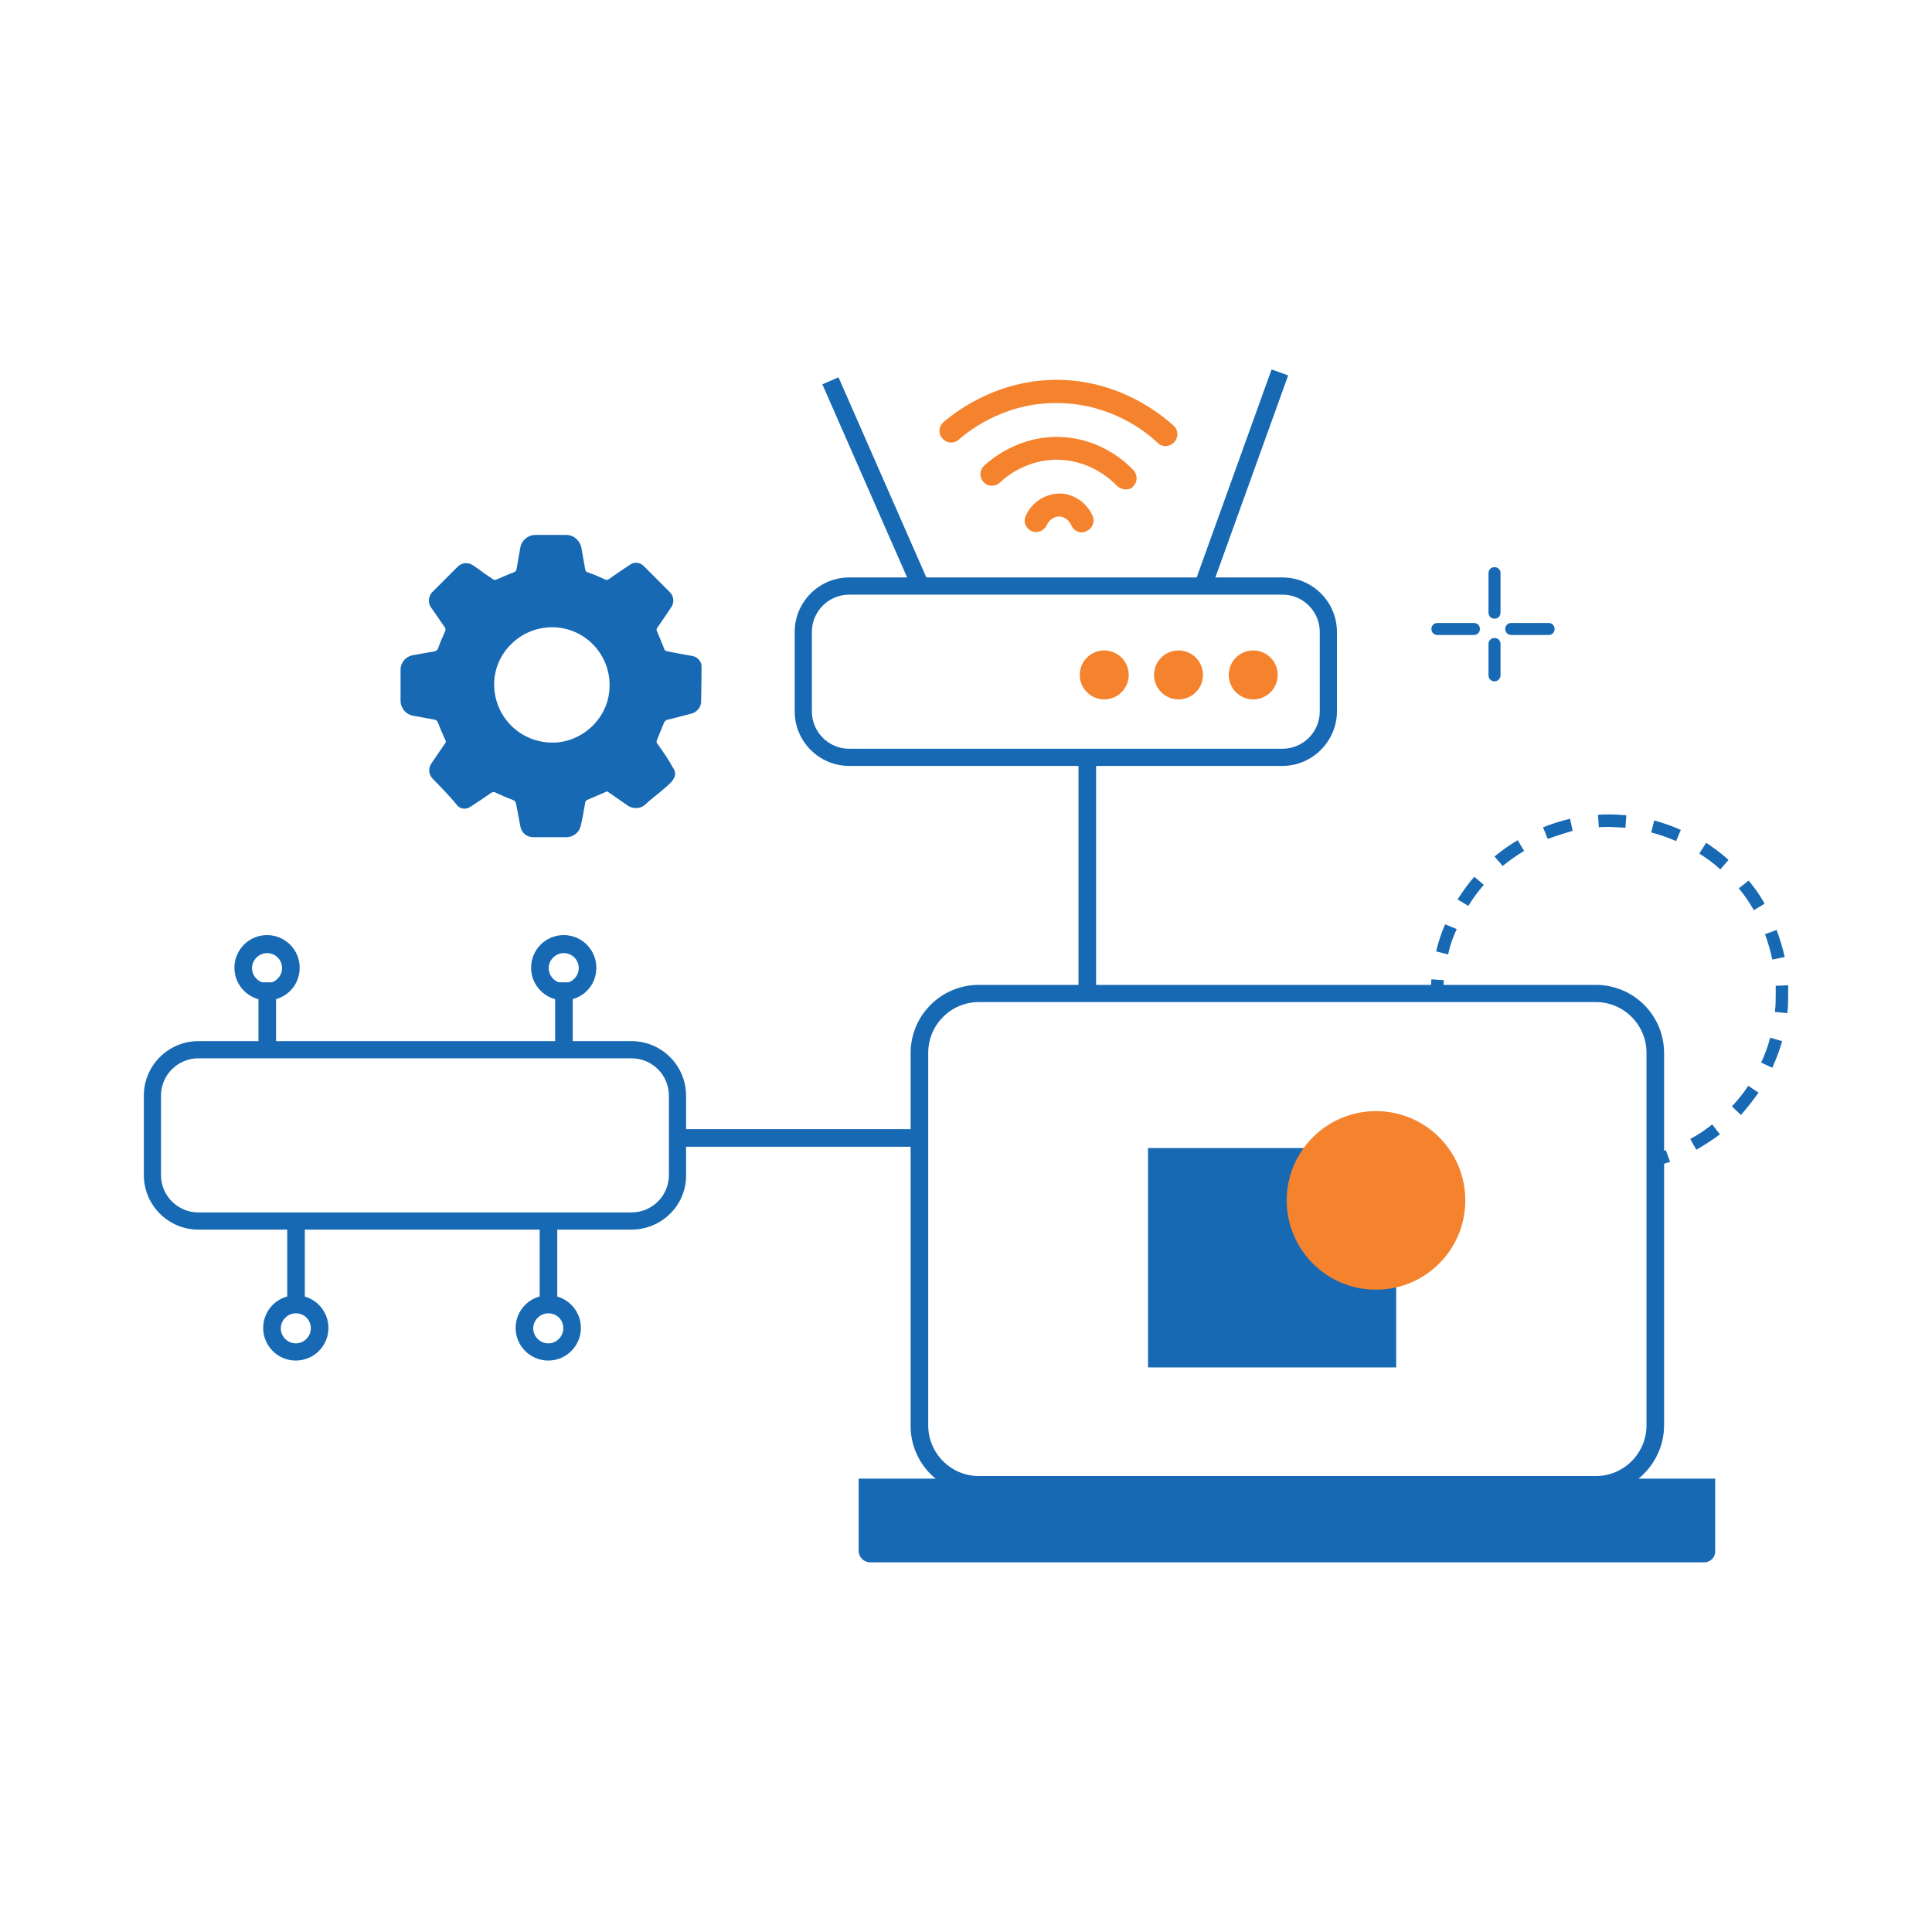 <?xml version="1.0" encoding="utf-8"?>
<!-- Generator: Adobe Illustrator 28.2.0, SVG Export Plug-In . SVG Version: 6.00 Build 0)  -->
<svg version="1.1" id="Layer_4" xmlns="http://www.w3.org/2000/svg" xmlns:xlink="http://www.w3.org/1999/xlink" x="0px" y="0px"
	 viewBox="0 0 450 450" style="enable-background:new 0 0 450 450;" xml:space="preserve">
<style type="text/css">
	.st0{fill:#1769B4;}
	.st1{fill:#F5822D;}
</style>
<g>
	<g>
		<path class="st0" d="M336.2,231.4h-2.9c0-1.1,0-2.2,0.1-3.3l2.9,0.2C336.2,229.4,336.2,230.4,336.2,231.4z"/>
		<path class="st0" d="M395.1,267.8l-1.4-2.5c1.8-1,3.5-2.1,5.1-3.4l1.8,2.3C398.9,265.5,397,266.7,395.1,267.8z M405.5,259.7
			l-2.1-2c1.4-1.5,2.7-3.1,3.8-4.8l2.4,1.6C408.3,256.3,407,258,405.5,259.7z M412.8,248.7l-2.6-1.2c0.9-1.9,1.6-3.8,2.1-5.8
			l2.8,0.8C414.5,244.6,413.7,246.7,412.8,248.7z M416.3,236l-2.9-0.3c0.2-1.4,0.2-2.9,0.2-4.3c0-0.6,0-1.2,0-1.8l2.9-0.1
			c0,0.7,0,1.3,0,2C416.5,232.9,416.5,234.5,416.3,236z M412.8,223.5c-0.4-2-1-4-1.7-5.9l2.7-1c0.8,2.1,1.4,4.2,1.9,6.3L412.8,223.5
			z M337.3,222.3l-2.8-0.7c0.5-2.1,1.2-4.3,2.1-6.3l2.7,1.1C338.4,218.3,337.7,220.3,337.3,222.3z M408.5,212
			c-1-1.8-2.2-3.5-3.5-5.1l2.3-1.8c1.4,1.7,2.7,3.5,3.7,5.4L408.5,212z M342,211l-2.5-1.5c1.2-1.9,2.5-3.7,3.9-5.3l2.2,1.9
			C344.3,207.6,343.1,209.2,342,211z M400.7,202.5c-1.5-1.4-3.2-2.6-4.9-3.7l1.6-2.5c1.8,1.2,3.6,2.5,5.2,4L400.7,202.5z M350,201.7
			l-1.9-2.2c1.7-1.4,3.5-2.7,5.4-3.8l1.5,2.5C353.3,199.2,351.6,200.4,350,201.7z M390.4,195.9c-1.9-0.8-3.8-1.5-5.8-2l0.7-2.8
			c2.1,0.6,4.2,1.3,6.2,2.2L390.4,195.9z M360.5,195.4l-1.1-2.7c2-0.8,4.2-1.5,6.3-2l0.6,2.8C364.4,194.1,362.4,194.7,360.5,195.4z
			 M378.6,192.8c-1.2-0.1-2.5-0.1-3.8-0.2c-0.8,0-1.6,0-2.4,0.1l-0.2-2.9c0.9-0.1,1.6-0.1,2.7-0.1c1.3,0,2.6,0.1,3.9,0.2
			L378.6,192.8z"/>
		<path class="st0" d="M385.9,271.6l-0.8-2.8c1-0.3,1.9-0.6,2.9-0.9l1,2.7C388,270.9,386.9,271.3,385.9,271.6z"/>
	</g>
	<path class="st0" d="M100.8,181.4c-1-1-1.1-2.5-0.3-3.6c0.2-0.3,0.4-0.6,0.6-0.9c0.9-1.3,1.8-2.6,2.6-3.8c0.2-0.3,0.2-0.5,0-0.8
		c-0.6-1.3-1.2-2.7-1.7-4c-0.2-0.5-0.4-0.6-0.9-0.7c-1.7-0.3-3.3-0.6-4.9-0.9c-1.7-0.3-2.9-1.8-2.9-3.5c0-2.4,0-4.8,0-7.2
		c0-1.7,1.2-3.1,2.9-3.4c1.7-0.3,3.4-0.6,5.1-0.9c0.3-0.1,0.6-0.3,0.7-0.6c0.5-1.4,1.1-2.8,1.7-4.1c0.1-0.3,0.1-0.6-0.1-0.9
		c-1.1-1.5-2.1-3.1-3.2-4.6c-0.8-1.1-0.6-2.7,0.3-3.6l5.9-5.9c1-1,2.5-1.1,3.6-0.3c0.8,0.5,1.6,1.1,2.4,1.7c0.7,0.5,1.5,1,2.2,1.5
		c0.2,0.2,0.5,0.2,0.8,0.1c1.4-0.6,2.7-1.2,4.1-1.7c0.4-0.2,0.6-0.4,0.6-0.7c0.3-1.7,0.6-3.4,0.9-5.1c0.3-1.7,1.8-2.9,3.5-2.9
		c2.4,0,4.8,0,7.2,0c1.7,0,3.1,1.2,3.5,2.9c0.3,1.7,0.6,3.4,0.9,5.1c0.1,0.4,0.2,0.6,0.6,0.7c1.4,0.5,2.8,1.1,4.1,1.7
		c0.3,0.1,0.5,0.1,0.8-0.1c1.2-0.8,3.4-2.4,5-3.4c1-0.7,2.3-0.5,3.1,0.3l6.1,6.1c1,1,1.1,2.5,0.3,3.6c-0.4,0.6-0.8,1.2-1.2,1.8
		c-0.7,1-1.3,1.9-2,2.9c-0.2,0.2-0.2,0.6-0.1,0.8c0.6,1.4,1.2,2.8,1.7,4.1c0.1,0.4,0.3,0.5,0.7,0.6c1.5,0.3,4.1,0.8,5.9,1.1
		c0.9,0.2,1.5,0.7,1.9,1.5c0.2,0.4,0.2,0.8,0.2,0.9c0,0.8,0,3.9-0.1,8.2c0,1.3-0.9,2.4-2.2,2.8c-3,0.8-5,1.3-5.4,1.4
		c-0.1,0-0.4,0-0.7,0.3c-0.2,0.1-0.3,0.3-0.4,0.6c-0.5,1.3-1.1,2.6-1.6,3.9c-0.1,0.3-0.1,0.6,0.1,0.8c1.3,1.8,2.6,3.7,3.7,5.7
		c0.2,0.3,0.4,0.6,0.4,1c0.2,0.8-0.3,1.6-0.8,2.2c-1.8,1.9-4.1,3.4-6,5.2c-1.1,1.1-2.8,1.2-4.1,0.4c-1.1-0.8-2.2-1.5-3.3-2.3
		c-0.4-0.3-0.9-0.6-1.3-0.9c-0.2-0.2-0.4-0.2-0.7,0c-1.4,0.6-2.8,1.2-4.2,1.8c-0.3,0.1-0.5,0.4-0.5,0.7c-0.3,1.7-0.6,3.5-1,5.2
		c-0.3,1.6-1.7,2.8-3.4,2.8c-2.6,0-5.1,0-7.7,0c-1.5,0-2.7-1-3-2.5c-0.3-1.8-0.7-3.6-1-5.3c-0.1-0.5-0.3-0.7-0.8-0.9
		c-1.4-0.5-2.7-1.1-4-1.7c-0.1-0.1-0.3-0.1-0.5-0.1c-0.2,0-0.3,0.1-0.4,0.1c-0.3,0.2-2.1,1.5-4.9,3.3c-1,0.7-2.3,0.6-3.1-0.3
		C104.7,185.3,100.8,181.4,100.8,181.4z M130.1,172.9c6.1-0.7,11.2-5.7,11.8-11.8c0.9-8.1-5.4-15-13.3-15c-7.4,0-13.5,6-13.5,13.3
		C115.1,167.4,121.9,173.7,130.1,172.9z"/>
	<path class="st0" d="M68.9,316.9c-4.2,0-7.6-3.4-7.6-7.6s3.4-7.6,7.6-7.6c4.2,0,7.6,3.4,7.6,7.6S73.1,316.9,68.9,316.9z
		 M68.9,305.9c-1.9,0-3.5,1.6-3.5,3.5c0,1.9,1.6,3.5,3.5,3.5s3.5-1.6,3.5-3.5C72.4,307.4,70.9,305.9,68.9,305.9z"/>
	<path class="st0" d="M62.2,233c-4.2,0-7.6-3.4-7.6-7.6c0-4.2,3.4-7.6,7.6-7.6s7.6,3.4,7.6,7.6C69.8,229.7,66.4,233,62.2,233z
		 M62.2,222c-1.9,0-3.5,1.6-3.5,3.5c0,1.9,1.6,3.5,3.5,3.5s3.5-1.6,3.5-3.5C65.7,223.6,64.2,222,62.2,222z"/>
	<path class="st0" d="M131.3,233c-4.2,0-7.6-3.4-7.6-7.6c0-4.2,3.4-7.6,7.6-7.6c4.2,0,7.6,3.4,7.6,7.6
		C138.9,229.7,135.5,233,131.3,233z M131.3,222c-1.9,0-3.5,1.6-3.5,3.5c0,1.9,1.6,3.5,3.5,3.5c1.9,0,3.5-1.6,3.5-3.5
		C134.8,223.6,133.3,222,131.3,222z"/>
	<path class="st0" d="M127.7,316.9c-4.2,0-7.6-3.4-7.6-7.6s3.4-7.6,7.6-7.6s7.6,3.4,7.6,7.6S131.9,316.9,127.7,316.9z M127.7,305.9
		c-1.9,0-3.5,1.6-3.5,3.5c0,1.9,1.6,3.5,3.5,3.5s3.5-1.6,3.5-3.5C131.2,307.4,129.7,305.9,127.7,305.9z"/>
	<g>
		<path class="st0" d="M343.3,147.9h-8.5c-0.8,0-1.4-0.6-1.4-1.4s0.6-1.4,1.4-1.4h8.5c0.8,0,1.4,0.6,1.4,1.4
			S344.1,147.9,343.3,147.9z"/>
		<path class="st0" d="M360.7,147.9H352c-0.8,0-1.4-0.6-1.4-1.4s0.6-1.4,1.4-1.4h8.7c0.8,0,1.4,0.6,1.4,1.4S361.5,147.9,360.7,147.9
			z"/>
		<path class="st0" d="M348.1,144.1c-0.8,0-1.4-0.6-1.4-1.4v-9.2c0-0.8,0.6-1.4,1.4-1.4s1.4,0.6,1.4,1.4v9.2
			C349.5,143.5,348.9,144.1,348.1,144.1z"/>
		<path class="st0" d="M348.1,158.7c-0.8,0-1.4-0.6-1.4-1.4v-7.3c0-0.8,0.6-1.4,1.4-1.4s1.4,0.6,1.4,1.4v7.3
			C349.5,158,348.9,158.7,348.1,158.7z"/>
	</g>
	<g>
		<g>
			<path class="st0" d="M298.7,178.4H197.8c-7,0-12.7-5.7-12.7-12.7v-18.5c0-7,5.7-12.7,12.7-12.7h100.9c7,0,12.7,5.7,12.7,12.7
				v18.5C311.4,172.6,305.7,178.4,298.7,178.4z M197.8,138.5c-4.8,0-8.7,3.9-8.7,8.7v18.5c0,4.8,3.9,8.7,8.7,8.7h100.9
				c4.8,0,8.7-3.9,8.7-8.7v-18.5c0-4.8-3.9-8.7-8.7-8.7H197.8z"/>
		</g>
		<circle class="st1" cx="274.5" cy="157.2" r="5.7"/>
		<circle class="st1" cx="257.2" cy="157.2" r="5.7"/>
		<circle class="st1" cx="291.9" cy="157.2" r="5.7"/>
		
			<rect x="201.8" y="86.4" transform="matrix(0.916 -0.402 0.402 0.916 -28.036 91.502)" class="st0" width="4.1" height="52.3"/>
		
			<rect x="263" y="109.3" transform="matrix(0.339 -0.941 0.941 0.339 86.441 345.694)" class="st0" width="52.3" height="4.1"/>
	</g>
	<g>
		<path class="st1" d="M252,124c-1.1,0-2-0.6-2.5-1.7c-0.5-1.1-1.4-1.8-2.5-2c-1.3-0.1-2.6,0.7-3.2,2c-0.6,1.4-2.2,2-3.5,1.4
			c-1.4-0.6-2-2.2-1.4-3.5c1.5-3.5,5.2-5.6,8.8-5.2c3,0.4,5.6,2.4,6.8,5.2c0.6,1.4-0.1,2.9-1.4,3.5C252.7,123.9,252.3,124,252,124z"
			/>
		<path class="st1" d="M262.2,114c-0.7,0-1.4-0.3-2-0.8c-1.6-1.7-6.1-5.7-13.1-6.1c-7.5-0.4-12.8,3.9-14.2,5.3c-1.1,1-2.8,1-3.8-0.1
			c-1-1.1-1-2.8,0.1-3.8c1.8-1.7,8.5-7.2,18.1-6.7c8.9,0.4,14.7,5.6,16.7,7.7c1,1.1,1,2.8-0.1,3.8C263.6,113.8,262.9,114,262.2,114z
			"/>
		<path class="st1" d="M271.5,103.9c-0.7,0-1.3-0.2-1.8-0.7c-2.8-2.7-10.7-8.9-22.4-9.3c-12.3-0.5-20.9,5.8-24,8.5
			c-1.1,1-2.8,0.9-3.8-0.3c-1-1.1-0.9-2.8,0.3-3.8c3.6-3.1,13.6-10.3,27.7-9.8c13.5,0.5,22.6,7.7,25.9,10.7c1.1,1,1.1,2.7,0.1,3.8
			C272.9,103.6,272.2,103.9,271.5,103.9z"/>
	</g>
	<rect x="251.2" y="176.7" class="st0" width="4.1" height="54.7"/>
	<g>
		<path class="st0" d="M147.1,286.4H46.2c-7,0-12.7-5.7-12.7-12.7v-18.5c0-7,5.7-12.7,12.7-12.7h100.9c7,0,12.7,5.7,12.7,12.7v18.5
			C159.9,280.7,154.1,286.4,147.1,286.4z M46.2,246.5c-4.8,0-8.7,3.9-8.7,8.7v18.5c0,4.8,3.9,8.7,8.7,8.7h100.9
			c4.8,0,8.7-3.9,8.7-8.7v-18.5c0-4.8-3.9-8.7-8.7-8.7H46.2z"/>
	</g>
	<rect x="60.2" y="228.8" class="st0" width="4.1" height="14.1"/>
	<rect x="129.3" y="228.8" class="st0" width="4.1" height="14.1"/>
	<rect x="66.9" y="285.9" class="st0" width="4.1" height="18.6"/>
	<rect x="125.7" y="285.9" class="st0" width="4.1" height="19.8"/>
	<path class="st0" d="M371.6,348H228c-8.8,0-15.9-7.1-15.9-15.9v-86.8c0-8.8,7.1-15.9,15.9-15.9h143.7c8.8,0,15.9,7.1,15.9,15.9
		v86.8C387.5,340.8,380.4,348,371.6,348z M228,233.4c-6.5,0-11.8,5.3-11.8,11.8v86.8c0,6.5,5.3,11.8,11.8,11.8h143.7
		c6.5,0,11.8-5.3,11.8-11.8v-86.8c0-6.5-5.3-11.8-11.8-11.8H228z"/>
	<path class="st0" d="M396.9,363.9H202.7c-1.5,0-2.7-1.2-2.7-2.7v-16.8h199.5v16.8C399.6,362.7,398.4,363.9,396.9,363.9z"/>
	<rect x="157.8" y="263" class="st0" width="56.3" height="4.1"/>
	<rect x="267.4" y="267.4" class="st0" width="57.8" height="51.1"/>
	<circle class="st1" cx="320.5" cy="279.6" r="20.8"/>
</g>
</svg>
